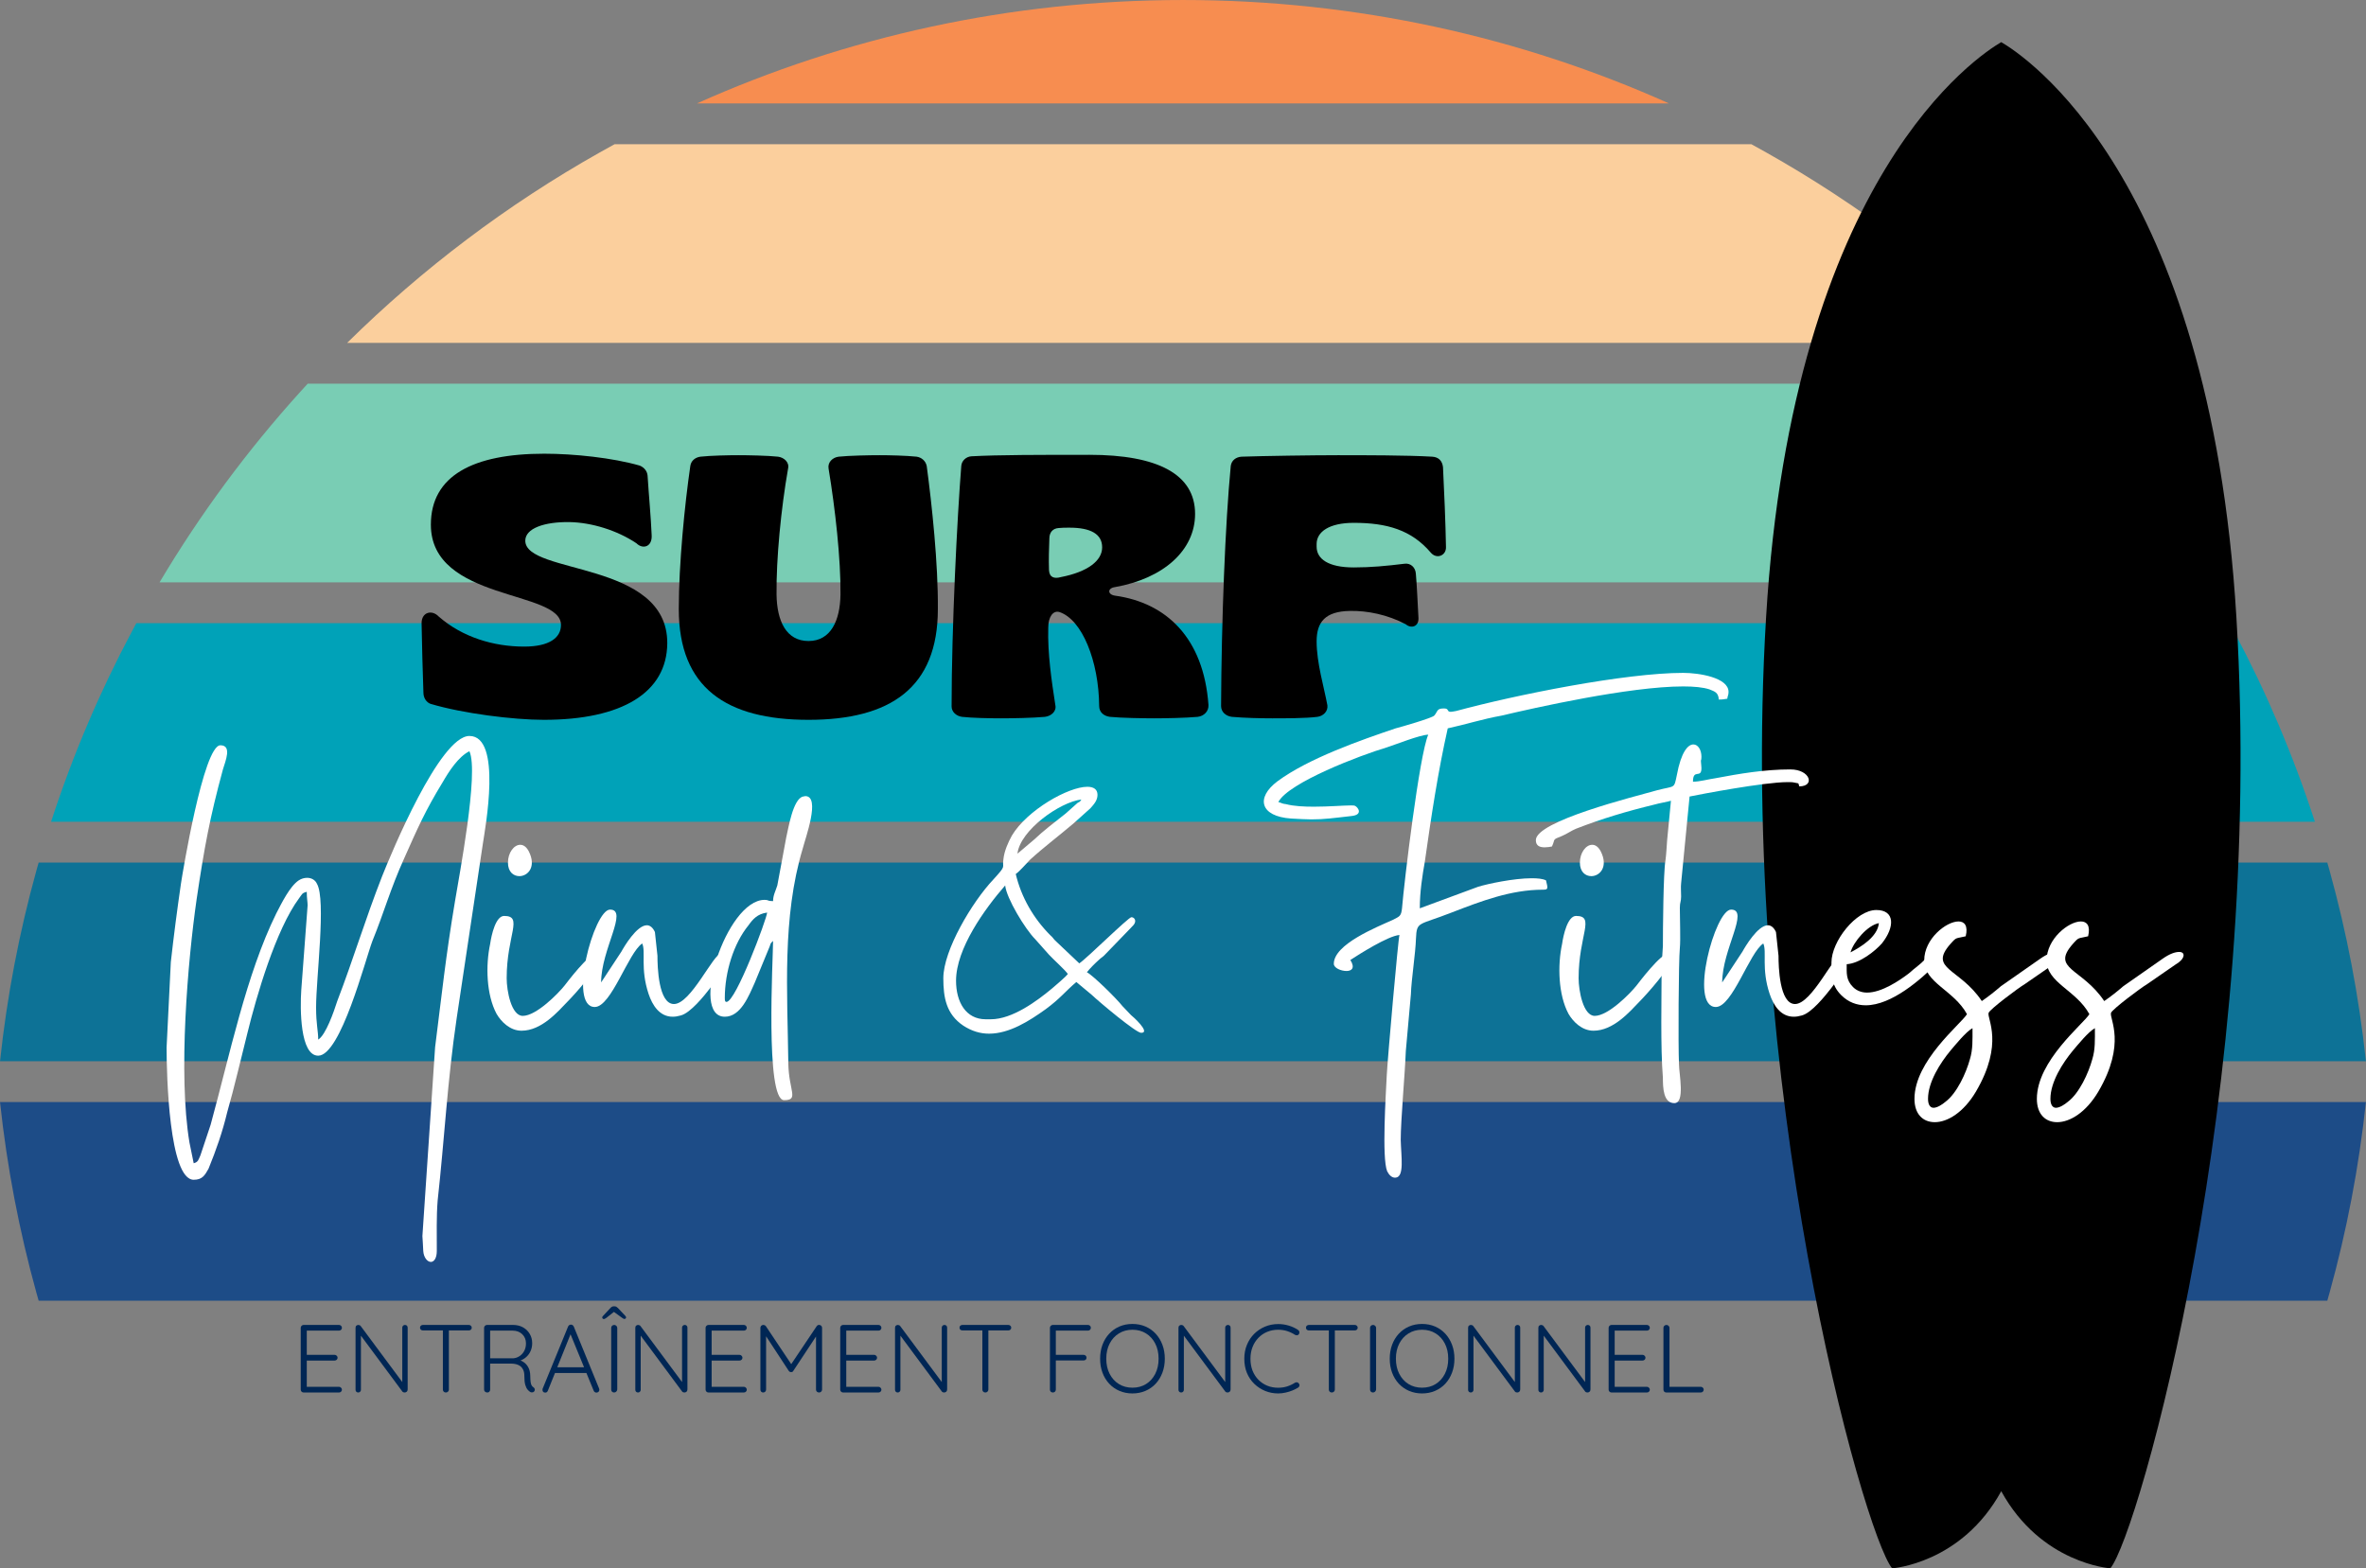 <svg xmlns="http://www.w3.org/2000/svg" xmlns:xlink="http://www.w3.org/1999/xlink" zoomAndPan="magnify" preserveAspectRatio="xMidYMid meet" version="1.0" viewBox="50.97 163.86 708 469.36"><rect x="50.97" y="163.86" width="708" height="469.36" fill="#808080" stroke="none"/><defs><g/><clipPath id="619020a5f9"><path d="M 259 163.859 L 551 163.859 L 551 195 L 259 195 Z M 259 163.859 " clip-rule="nonzero"/></clipPath><clipPath id="1b644c45d4"><path d="M 50.973 422 L 758.973 422 L 758.973 482 L 50.973 482 Z M 50.973 422 " clip-rule="nonzero"/></clipPath><clipPath id="4fc8f41195"><path d="M 50.973 493 L 758.973 493 L 758.973 553.109 L 50.973 553.109 Z M 50.973 493 " clip-rule="nonzero"/></clipPath><clipPath id="1be34e8934"><path d="M 578 176.469 L 722 176.469 L 722 633.219 L 578 633.219 Z M 578 176.469 " clip-rule="nonzero"/></clipPath></defs><g clip-path="url(#619020a5f9)"><path fill="#f78d50" d="M 550.395 194.809 L 259.531 194.809 C 303.934 174.922 353.156 163.863 404.961 163.863 C 456.77 163.863 505.988 174.922 550.395 194.809 Z M 550.395 194.809 " fill-opacity="1" fill-rule="nonzero"/></g><path fill="#fbcf9d" d="M 655.066 266.469 L 154.855 266.469 C 177.332 244.289 202.746 225.078 230.465 209.469 C 231.926 208.645 233.398 207.824 234.875 207.023 L 575.051 207.023 C 576.527 207.824 578 208.645 579.461 209.469 C 607.18 225.078 632.59 244.289 655.066 266.469 Z M 655.066 266.469 " fill-opacity="1" fill-rule="nonzero"/><path fill="#79cdb4" d="M 711.207 338.133 L 98.719 338.133 C 110.859 317.727 124.98 298.637 140.82 281.129 C 141.559 280.309 142.301 279.496 143.051 278.684 L 666.875 278.684 C 667.625 279.496 668.367 280.312 669.109 281.129 C 684.945 298.637 699.07 317.723 711.207 338.133 Z M 711.207 338.133 " fill-opacity="1" fill-rule="nonzero"/><path fill="#00a2b8" d="M 743.672 409.793 L 66.254 409.793 C 72.688 389.969 80.816 370.91 90.465 352.789 C 90.898 351.969 91.336 351.16 91.777 350.348 L 718.148 350.348 C 718.59 351.16 719.023 351.969 719.461 352.789 C 729.109 370.91 737.238 389.969 743.672 409.793 Z M 743.672 409.793 " fill-opacity="1" fill-rule="nonzero"/><g clip-path="url(#1b644c45d4)"><path fill="#0d7296" d="M 758.945 481.457 L 50.98 481.457 C 53.066 461.941 56.73 442.895 61.844 424.449 C 62.07 423.637 62.301 422.82 62.535 422.008 L 747.391 422.008 C 747.629 422.82 747.855 423.637 748.082 424.449 C 753.195 442.895 756.859 461.941 758.945 481.457 Z M 758.945 481.457 " fill-opacity="1" fill-rule="nonzero"/></g><g clip-path="url(#4fc8f41195)"><path fill="#1d4c87" d="M 50.977 493.672 L 758.945 493.672 C 756.859 513.188 753.195 532.234 748.082 550.676 C 747.855 551.488 747.629 552.309 747.391 553.121 L 62.535 553.121 C 62.301 552.309 62.07 551.488 61.844 550.676 C 56.73 532.23 53.066 513.188 50.977 493.672 Z M 50.977 493.672 " fill-opacity="1" fill-rule="nonzero"/></g><g clip-path="url(#1be34e8934)"><path fill="#000000" d="M 720.184 348.512 C 712.172 216.016 656.277 180.254 649.82 176.469 C 643.363 180.254 587.465 216.016 579.457 348.512 C 570.941 489.449 608.648 622.816 617.164 633.219 C 617.164 633.219 637.906 631.852 649.82 610.137 C 661.734 631.852 682.473 633.219 682.473 633.219 C 690.992 622.816 728.699 489.449 720.184 348.512 " fill-opacity="1" fill-rule="nonzero"/></g><g fill="#000000" fill-opacity="1"><g transform="translate(175.231, 378.393)"><g><path d="M 38.484 0.891 C 61.844 0.891 75.301 -7.23 75.414 -22.023 C 75.523 -46.828 32.926 -42.488 32.926 -52.723 C 32.926 -56.395 38.598 -58.395 46.16 -58.285 C 52.723 -58.172 60.398 -55.836 66.184 -51.945 C 68.074 -50.055 70.965 -50.832 70.742 -54.391 C 70.52 -59.73 69.852 -66.848 69.52 -72.188 C 69.406 -73.523 68.52 -74.637 67.184 -75.191 C 59.062 -77.527 47.496 -78.75 38.598 -78.75 C 17.352 -78.75 4.672 -72.188 4.672 -57.508 C 4.672 -34.48 43.715 -38.039 43.602 -27.473 C 43.602 -23.691 40.152 -21.023 32.59 -21.023 C 23.469 -21.023 14.125 -23.805 7.008 -30.031 C 5.004 -32.145 1.891 -31.367 1.891 -28.031 C 2.004 -21.246 2.223 -13.793 2.445 -7.23 C 2.445 -5.672 3.336 -4.34 4.559 -3.895 C 14.238 -1 29.363 0.891 38.484 0.891 Z M 38.484 0.891 "/></g></g></g><g fill="#000000" fill-opacity="1"><g transform="translate(252.198, 378.393)"><g><path d="M 40.711 0.891 C 65.18 0.891 79.418 -8.676 79.418 -32.258 C 79.531 -45.715 77.637 -63.512 76.082 -75.082 C 75.746 -76.637 74.523 -77.637 73.078 -77.859 C 69.965 -78.195 64.734 -78.305 61.953 -78.305 C 59.176 -78.305 52.836 -78.195 49.719 -77.859 C 47.941 -77.637 46.383 -76.191 46.715 -74.301 C 48.719 -62.176 50.387 -47.16 50.277 -36.594 C 50.164 -28.809 47.383 -22.691 40.711 -22.691 C 34.035 -22.691 31.254 -28.699 31.145 -36.594 C 31.031 -47.273 32.48 -62.289 34.594 -74.301 C 35.039 -76.191 33.367 -77.637 31.59 -77.859 C 28.586 -78.195 22.469 -78.305 19.688 -78.305 C 16.797 -78.305 11.344 -78.195 8.344 -77.859 C 6.785 -77.637 5.562 -76.637 5.34 -75.082 C 3.672 -63.625 1.891 -45.715 1.891 -32.258 C 1.891 -8.676 16.129 0.891 40.711 0.891 Z M 40.711 0.891 "/></g></g></g><g fill="#000000" fill-opacity="1"><g transform="translate(333.504, 378.393)"><g><path d="M 16.906 0.445 C 20.578 0.445 26.473 0.332 30.145 0 C 32.035 -0.223 33.703 -1.668 33.258 -3.559 C 32.145 -10.789 30.922 -18.91 31.145 -26.695 C 31.145 -29.922 32.59 -31.922 34.48 -31.367 C 41.266 -29.141 46.273 -16.684 46.383 -3.227 C 46.383 -1.336 47.828 -0.223 49.609 0 C 52.836 0.332 59.73 0.445 62.844 0.445 C 65.961 0.445 72.301 0.332 75.859 0 C 77.75 -0.223 79.195 -1.668 79.086 -3.559 C 77.637 -23.691 66.402 -34.148 51.164 -36.262 C 48.828 -36.594 48.828 -38.484 51.055 -38.82 C 65.625 -41.379 75.082 -49.832 75.082 -60.73 C 75.082 -72.633 63.848 -78.418 43.492 -78.418 C 28.699 -78.418 16.238 -78.418 8.121 -77.973 C 6.562 -77.859 5.227 -76.637 5.117 -75.082 C 3.895 -59.621 2.223 -26.805 2.223 -3.113 C 2.223 -1.445 3.672 -0.223 5.34 0 C 8.23 0.332 13.57 0.445 16.906 0.445 Z M 34.926 -41.824 C 32.926 -41.266 31.477 -41.711 31.367 -43.938 C 31.254 -47.16 31.367 -50.387 31.477 -53.391 C 31.477 -55.172 32.48 -56.395 34.258 -56.504 C 35.262 -56.617 36.262 -56.617 37.484 -56.617 C 43.824 -56.617 47.273 -54.727 47.273 -50.723 C 47.273 -46.715 42.934 -43.379 34.926 -41.824 Z M 34.926 -41.824 "/></g></g></g><g fill="#000000" fill-opacity="1"><g transform="translate(414.142, 378.393)"><g><path d="M 17.574 0.445 C 21.246 0.445 27.586 0.445 31.031 0 C 32.812 -0.223 34.258 -1.668 34.035 -3.449 C 33.035 -8.898 30.812 -16.129 30.812 -22.578 C 30.812 -28.363 33.367 -31.59 40.82 -31.699 C 45.938 -31.812 52.055 -30.59 57.508 -27.695 C 59.062 -26.363 61.398 -26.918 61.289 -29.586 C 61.066 -33.367 60.844 -39.152 60.508 -42.824 C 60.398 -44.715 58.953 -46.051 57.172 -45.828 C 51.723 -45.16 47.051 -44.715 41.934 -44.715 C 34.258 -44.715 30.812 -47.273 30.812 -50.941 L 30.812 -51.723 C 30.812 -55.391 34.594 -58.062 41.934 -58.062 C 51.832 -58.062 59.176 -55.949 64.957 -49.164 C 66.738 -47.051 69.629 -48.273 69.52 -50.832 C 69.406 -57.727 68.961 -68.297 68.629 -74.746 C 68.406 -76.637 67.293 -77.75 65.402 -77.859 C 57.949 -78.305 44.824 -78.305 37.152 -78.305 C 29.809 -78.305 14.684 -78.082 8.344 -77.859 C 6.672 -77.75 5.34 -76.75 5.117 -75.082 C 3.449 -57.727 2.336 -28.699 2.223 -3.227 C 2.223 -1.445 3.672 -0.223 5.449 0 C 9.23 0.332 14.016 0.445 17.574 0.445 Z M 17.574 0.445 "/></g></g></g><g fill="#ffffff" fill-opacity="1"><g transform="translate(99.553, 471.816)"><g><path d="M 46.637 3.168 C 46.637 0.508 46.004 -1.395 46.004 -6.465 C 46.004 -15.336 49.047 -38.652 46.258 -43.469 C 45.75 -44.609 44.609 -45.246 43.344 -45.246 C 42.457 -45.246 41.57 -44.992 40.809 -44.484 C 38.148 -42.711 35.738 -37.766 34.09 -34.598 C 25.094 -16.348 20.152 7.859 14.449 28.641 L 11.406 37.766 C 10.773 39.16 10.773 39.793 9.379 40.176 L 8.109 33.965 C 4.688 13.434 7.605 -20.402 10.266 -38.906 C 12.547 -54.242 14.195 -63.242 18.125 -77.688 C 18.883 -80.223 20.91 -84.914 17.363 -84.914 C 12.293 -84.914 5.957 -46.133 5.578 -43.598 C 4.438 -35.738 3.422 -28.008 2.535 -20.023 L 1.266 5.578 C 1.266 13.812 2.027 45.117 9.379 45.117 C 11.914 45.117 12.672 43.852 13.812 41.824 C 16.094 36.246 17.996 30.797 19.391 24.965 C 21.543 17.488 23.445 9.125 25.473 1.141 C 28.137 -9.758 33.965 -29.781 40.934 -39.16 C 41.824 -40.301 41.695 -40.684 43.215 -41.062 C 43.215 -39.16 43.469 -38.02 43.469 -37.008 L 41.57 -11.66 C 41.188 -6.082 41.188 7.984 46.637 7.984 C 53.355 7.984 60.707 -20.656 62.859 -26.359 C 66.281 -34.727 68.184 -41.824 72.367 -51.074 C 76.422 -60.199 78.703 -65.395 83.898 -73.887 C 85.801 -77.18 88.586 -81.492 91.883 -83.137 C 94.797 -76.801 88.715 -45.371 87.574 -38.273 C 84.785 -21.672 83.645 -10.52 81.617 5.449 L 77.816 61.973 C 77.941 63.492 77.941 64.254 78.07 66.41 C 78.195 68.438 79.336 69.703 80.352 69.703 C 81.238 69.703 82.125 68.691 82.125 66.41 C 82.125 61.719 81.996 55.891 82.379 51.328 C 84.406 33.078 85.293 15.461 88.082 -3.297 L 95.938 -55.637 C 96.57 -59.945 101.77 -87.699 91.883 -87.699 C 83.012 -87.699 68.438 -52.469 65.773 -45.75 C 60.707 -32.824 57.156 -20.91 52.34 -8.363 C 51.328 -5.195 48.918 1.773 46.637 3.168 Z M 46.637 3.168 "/></g></g></g><g fill="#ffffff" fill-opacity="1"><g transform="translate(196.505, 471.816)"><g><path d="M 10.52 0.508 C 16.477 0.508 21.293 -5.07 24.332 -8.238 C 26.359 -10.266 33.965 -18.758 33.965 -21.164 C 33.965 -22.305 33.586 -22.684 33.078 -22.684 C 30.668 -22.684 23.953 -13.688 23.445 -13.055 C 21.543 -10.645 14.953 -3.93 10.898 -3.93 C 7.477 -3.93 6.082 -11.406 6.082 -15.207 C 6.082 -28.137 11.152 -33.84 5.324 -33.84 C 2.789 -33.84 1.52 -28.137 1.141 -25.473 C -0.254 -19.012 0 -10.266 3.043 -4.562 C 4.438 -2.156 7.098 0.508 10.52 0.508 Z M 6.465 -49.809 C 6.465 -47.02 8.109 -45.75 9.887 -45.75 C 12.422 -45.75 15.082 -48.539 12.672 -53.23 C 11.914 -54.621 11.027 -55.129 10.141 -55.129 C 8.238 -55.129 6.465 -52.723 6.465 -49.809 Z M 6.465 -49.809 "/></g></g></g><g fill="#ffffff" fill-opacity="1"><g transform="translate(225.401, 471.816)"><g><path d="M 3.547 -6.59 C 8.492 -6.59 13.562 -22.812 17.742 -25.602 C 18.883 -23.191 17.109 -18.125 19.645 -10.52 C 20.785 -7.098 22.938 -3.676 26.867 -3.676 C 27.629 -3.676 28.387 -3.801 29.277 -4.055 C 32.191 -4.816 36.246 -9.887 38.02 -12.168 C 38.781 -13.18 46.258 -22.559 41.316 -22.559 C 39.035 -22.559 32.316 -7.477 27.246 -7.477 C 22.559 -7.477 22.305 -18.758 22.305 -21.926 L 21.543 -29.023 C 20.91 -30.418 20.023 -31.051 19.137 -31.051 C 16.094 -31.051 12.293 -24.586 11.531 -23.191 L 5.449 -13.941 C 5.449 -23.824 13.688 -35.738 8.109 -35.738 C 3.297 -35.738 -4.562 -6.59 3.547 -6.59 Z M 3.547 -6.59 "/></g></g></g><g fill="#ffffff" fill-opacity="1"><g transform="translate(263.421, 471.816)"><g><path d="M 4.438 -9.25 C 4.438 -17.109 7.098 -25.602 11.531 -31.051 C 12.801 -32.824 14.195 -34.473 17.109 -34.852 C 16.984 -32.949 7.73 -8.109 4.941 -8.109 C 4.562 -8.109 4.438 -8.363 4.438 -9.25 Z M 18.883 -38.273 C 16.984 -38.273 17.742 -38.652 16.348 -38.652 C 4.816 -38.652 -6.211 -3.676 4.438 -3.676 C 9.25 -3.676 11.66 -10.012 13.434 -13.941 L 17.871 -24.715 C 18.25 -25.855 18.125 -25.602 18.883 -26.359 C 18.883 -21.293 16.477 21.293 22.18 21.293 C 26.742 21.293 23.574 18.504 23.445 10.266 C 23.191 -11.027 21.543 -33.332 27.754 -53.988 C 28.516 -57.031 33.203 -69.703 28.516 -69.703 C 28.387 -69.703 28.137 -69.578 27.883 -69.578 C 24.84 -68.945 23.445 -59.945 22.812 -57.285 L 20.152 -42.965 C 19.645 -41.316 18.883 -40.047 18.883 -38.273 Z M 18.883 -38.273 "/></g></g></g><g fill="#ffffff" fill-opacity="1"><g transform="translate(291.81, 471.816)"><g/></g></g><g fill="#ffffff" fill-opacity="1"><g transform="translate(324.634, 471.816)"><g><path d="M 8.617 -15.207 C 8.617 -9.379 9.504 -4.438 14.574 -1.016 C 17.109 0.633 19.645 1.395 22.305 1.395 C 28.387 1.395 34.344 -2.406 39.289 -5.957 C 43.723 -9.25 44.863 -11.027 48.414 -14.066 L 52.977 -10.266 C 55.383 -7.984 66.281 1.141 67.805 1.141 C 70.844 1.141 65.141 -3.93 64.762 -4.184 L 62.227 -6.844 C 60.453 -9.125 53.355 -16.094 51.582 -16.984 C 52.34 -17.996 54.117 -19.77 55.129 -20.656 C 55.891 -21.418 56.398 -21.543 57.156 -22.434 L 64.508 -30.035 C 65.016 -30.668 66.027 -31.305 66.027 -32.316 C 66.027 -32.949 65.523 -33.457 64.887 -33.457 C 64 -33.457 51.453 -21.039 49.301 -19.645 L 42.074 -26.488 C 41.441 -27.121 41.441 -27.375 40.684 -28.008 C 35.613 -33.078 31.938 -39.414 30.289 -46.387 C 31.559 -47.273 33.332 -49.426 34.598 -50.695 C 38.781 -54.496 43.344 -57.918 47.652 -61.594 L 52.594 -66.027 C 53.734 -67.297 54.75 -68.438 54.75 -70.086 C 54.75 -71.73 53.609 -72.492 51.707 -72.492 C 46.004 -72.492 33.711 -65.523 29.148 -57.918 C 28.008 -55.891 26.867 -53.23 26.613 -50.949 C 26.105 -47.906 27.754 -49.301 23.574 -44.738 C 17.234 -38.02 8.617 -23.574 8.617 -15.207 Z M 22.812 -2.914 L 21.293 -2.914 C 15.336 -2.914 12.422 -8.109 12.422 -14.449 C 12.422 -24.078 21.039 -35.992 27.121 -42.965 C 27.5 -39.16 33.078 -29.91 36.121 -26.867 L 40.176 -22.305 C 41.57 -20.785 44.863 -17.871 45.879 -16.477 C 45.246 -15.59 42.203 -13.055 41.188 -12.168 C 36.625 -8.363 29.277 -2.914 22.812 -2.914 Z M 30.797 -52.469 C 31.559 -59.438 43.469 -67.93 49.934 -68.691 C 49.301 -67.805 49.68 -68.184 48.793 -67.676 L 45.246 -64.508 C 42.203 -62.102 38.527 -59.312 35.738 -56.652 Z M 30.797 -52.469 "/></g></g></g><g fill="#ffffff" fill-opacity="1"><g transform="translate(397.507, 471.816)"><g/></g></g><g fill="#ffffff" fill-opacity="1"><g transform="translate(430.331, 471.816)"><g><path d="M 52.723 -95.938 C 50.441 -95.938 50.949 -95.051 49.809 -93.785 C 49.047 -93.023 39.793 -90.363 38.273 -89.98 C 27.754 -86.434 12.168 -80.984 2.914 -74.141 C -3.676 -69.195 -2.281 -63.621 6.969 -62.988 C 9.504 -62.859 11.406 -62.734 13.055 -62.734 C 16.984 -62.734 19.516 -63.113 25.094 -63.746 C 28.641 -64.129 26.996 -66.41 26.105 -66.789 C 25.855 -66.914 25.473 -66.914 24.84 -66.914 C 22.684 -66.914 18.25 -66.535 13.812 -66.535 C 10.898 -66.535 7.859 -66.664 5.449 -67.297 C 4.184 -67.422 4.184 -67.676 3.168 -67.93 C 6.211 -73.758 27.883 -81.996 35.613 -84.277 C 38.02 -85.039 45.625 -88.082 48.031 -88.082 C 45.371 -82.125 40.809 -43.852 40.176 -36.121 C 39.922 -33.711 39.414 -33.711 37.512 -32.699 C 32.445 -30.418 19.77 -25.348 19.77 -19.516 C 19.77 -18.25 21.926 -17.363 23.574 -17.363 C 25.094 -17.363 26.234 -18.25 24.715 -20.656 C 27.246 -22.305 35.992 -27.883 39.414 -28.137 C 39.035 -27.121 35.867 8.871 35.613 13.812 C 35.359 19.262 34.09 38.652 35.738 42.582 C 36.246 43.598 37.133 44.609 38.273 44.484 C 40.934 44.23 39.922 38.273 39.793 33.203 C 39.793 27.246 41.062 13.434 41.316 6.59 L 42.836 -10.391 C 42.965 -14.828 44.23 -22.684 44.355 -27.121 C 44.609 -32.316 44.992 -30.922 55.004 -34.852 C 63.875 -38.273 72.746 -41.695 82.379 -41.695 C 83.898 -41.695 83.898 -41.949 83.266 -44.484 C 82.25 -44.992 80.73 -45.117 78.957 -45.117 C 73.633 -45.117 65.902 -43.469 62.988 -42.582 L 45.496 -36.121 C 45.496 -41.062 46.258 -45.879 47.02 -50.188 C 48.918 -63.621 50.949 -77.055 53.863 -89.98 C 59.184 -91.121 64.254 -92.77 69.957 -93.785 C 79.59 -96.066 108.23 -102.527 124.328 -102.527 C 127.496 -102.527 130.285 -102.273 132.184 -101.641 C 133.703 -101.008 134.844 -100.754 134.973 -98.598 C 136.367 -98.598 136.492 -98.727 137.508 -98.852 C 137.633 -99.867 137.887 -99.867 137.887 -100.879 C 137.887 -105.191 129.016 -106.582 124.328 -106.582 C 106.965 -106.582 74.141 -99.992 56.398 -95.18 C 55.637 -95.051 55.129 -94.926 54.75 -94.926 C 53.48 -94.926 54.371 -95.938 52.723 -95.938 Z M 52.723 -95.938 "/></g></g></g><g fill="#ffffff" fill-opacity="1"><g transform="translate(517.271, 471.816)"><g><path d="M 10.52 0.508 C 16.477 0.508 21.293 -5.07 24.332 -8.238 C 26.359 -10.266 33.965 -18.758 33.965 -21.164 C 33.965 -22.305 33.586 -22.684 33.078 -22.684 C 30.668 -22.684 23.953 -13.688 23.445 -13.055 C 21.543 -10.645 14.953 -3.93 10.898 -3.93 C 7.477 -3.93 6.082 -11.406 6.082 -15.207 C 6.082 -28.137 11.152 -33.84 5.324 -33.84 C 2.789 -33.84 1.52 -28.137 1.141 -25.473 C -0.254 -19.012 0 -10.266 3.043 -4.562 C 4.438 -2.156 7.098 0.508 10.52 0.508 Z M 6.465 -49.809 C 6.465 -47.02 8.109 -45.75 9.887 -45.75 C 12.422 -45.75 15.082 -48.539 12.672 -53.23 C 11.914 -54.621 11.027 -55.129 10.141 -55.129 C 8.238 -55.129 6.465 -52.723 6.465 -49.809 Z M 6.465 -49.809 "/></g></g></g><g fill="#ffffff" fill-opacity="1"><g transform="translate(546.167, 471.816)"><g><path d="M -35.613 -56.523 C -35.613 -54.75 -34.344 -54.371 -32.949 -54.371 C -32.191 -54.371 -31.43 -54.496 -30.797 -54.621 C -29.656 -57.031 -30.922 -56.523 -27.754 -57.789 C -26.234 -58.426 -25.094 -59.312 -23.574 -59.945 C -15.715 -62.988 -8.492 -65.141 -0.125 -67.168 C 1.141 -67.551 4.055 -68.055 4.816 -68.309 L 3.676 -56.523 C 3.547 -54.875 3.422 -52.09 3.168 -50.441 C 2.535 -46.766 2.406 -29.656 2.406 -24.84 L 2.027 -18.883 C 2.027 -9.633 1.648 5.449 2.406 14.574 C 2.406 17.617 2.535 22.18 5.828 22.18 C 9.125 22.18 7.223 13.434 7.223 10.52 C 6.969 4.941 7.098 -20.402 7.477 -24.207 C 7.73 -26.867 7.477 -32.57 7.477 -36.246 C 7.477 -38.02 7.859 -38.02 7.859 -39.668 C 7.859 -40.934 7.73 -42.457 7.859 -43.598 L 10.391 -69.578 C 13.434 -70.211 32.699 -73.887 39.668 -73.887 C 40.555 -73.887 41.188 -73.887 41.695 -73.758 C 43.215 -73.379 42.836 -73.887 43.215 -72.617 C 48.031 -72.617 46.512 -77.688 40.555 -77.688 C 32.824 -77.688 25.348 -76.422 17.996 -75.027 C 16.094 -74.773 13.434 -74.012 11.406 -74.012 C 11.406 -78.07 13.941 -74.773 13.941 -78.07 C 13.941 -78.828 13.812 -79.336 13.812 -79.715 C 13.688 -80.984 13.941 -79.969 13.941 -81.492 C 13.941 -83.52 12.926 -85.164 11.531 -85.164 C 9.887 -85.164 7.859 -82.883 6.59 -76.039 C 5.703 -71.73 6.082 -72.871 0.762 -71.477 C -6.465 -69.449 -35.613 -62.227 -35.613 -56.523 Z M -35.613 -56.523 "/></g></g></g><g fill="#ffffff" fill-opacity="1"><g transform="translate(560.868, 471.816)"><g><path d="M 3.547 -6.59 C 8.492 -6.59 13.562 -22.812 17.742 -25.602 C 18.883 -23.191 17.109 -18.125 19.645 -10.52 C 20.785 -7.098 22.938 -3.676 26.867 -3.676 C 27.629 -3.676 28.387 -3.801 29.277 -4.055 C 32.191 -4.816 36.246 -9.887 38.02 -12.168 C 38.781 -13.18 46.258 -22.559 41.316 -22.559 C 39.035 -22.559 32.316 -7.477 27.246 -7.477 C 22.559 -7.477 22.305 -18.758 22.305 -21.926 L 21.543 -29.023 C 20.91 -30.418 20.023 -31.051 19.137 -31.051 C 16.094 -31.051 12.293 -24.586 11.531 -23.191 L 5.449 -13.941 C 5.449 -23.824 13.688 -35.738 8.109 -35.738 C 3.297 -35.738 -4.562 -6.59 3.547 -6.59 Z M 3.547 -6.59 "/></g></g></g><g fill="#ffffff" fill-opacity="1"><g transform="translate(598.888, 471.816)"><g><path d="M 5.828 -22.938 C 6.719 -26.105 10.898 -31.051 14.32 -31.684 C 13.941 -27.629 9 -24.586 5.828 -22.938 Z M 0.125 -19.898 C 0.125 -16.348 0 -13.18 3.043 -10.141 C 5.195 -7.984 7.73 -7.098 10.391 -7.098 C 18.125 -7.098 26.867 -14.828 31.559 -19.516 C 32.699 -20.91 32.699 -21.039 32.316 -22.938 C 28.516 -22.938 30.543 -22.434 25.348 -18.375 C 24.461 -17.742 24.078 -17.234 23.066 -16.477 C 20.531 -14.574 15.207 -10.898 10.773 -10.898 C 9.25 -10.898 7.73 -11.406 6.59 -12.547 C 4.438 -14.703 4.688 -16.73 4.688 -19.391 C 8.617 -19.645 13.18 -23.32 15.207 -25.602 C 19.137 -30.543 19.137 -35.613 13.562 -35.613 C 7.477 -35.613 0.125 -26.234 0.125 -19.898 Z M 0.125 -19.898 "/></g></g></g><g fill="#ffffff" fill-opacity="1"><g transform="translate(626.39, 471.816)"><g><path d="M 1.52 20.91 C 1.52 15.844 5.195 10.141 8.238 6.465 C 9.758 4.688 12.801 0.887 14.828 -0.254 C 14.828 3.297 14.953 6.082 14.066 9 C 12.926 13.18 10.141 19.262 6.719 21.797 C 5.828 22.559 4.309 23.574 3.168 23.574 C 2.281 23.574 1.52 22.812 1.52 20.91 Z M 0.379 -20.531 C 0.379 -13.812 9.25 -11.66 13.18 -4.438 C 11.281 -1.395 -2.535 9.504 -2.535 20.91 C -2.535 25.473 0 27.883 3.547 27.883 C 7.352 27.883 12.168 24.965 15.844 18.758 C 24.332 4.309 19.137 -3.043 19.645 -4.816 C 19.898 -5.828 28.895 -12.547 30.289 -13.309 L 38.906 -19.262 C 41.824 -20.91 42.074 -23.066 40.047 -23.066 C 38.906 -23.066 37.262 -22.559 35.105 -21.039 L 23.32 -12.801 C 21.418 -11.152 19.645 -9.758 17.617 -8.363 C 11.027 -18.25 1.52 -17.871 8.238 -25.473 C 10.141 -27.629 9.758 -26.996 12.801 -27.754 C 13.562 -30.922 12.422 -32.191 10.645 -32.191 C 6.969 -32.191 0.379 -26.996 0.379 -20.531 Z M 0.379 -20.531 "/></g></g></g><g fill="#ffffff" fill-opacity="1"><g transform="translate(663.016, 471.816)"><g><path d="M 1.52 20.91 C 1.52 15.844 5.195 10.141 8.238 6.465 C 9.758 4.688 12.801 0.887 14.828 -0.254 C 14.828 3.297 14.953 6.082 14.066 9 C 12.926 13.18 10.141 19.262 6.719 21.797 C 5.828 22.559 4.309 23.574 3.168 23.574 C 2.281 23.574 1.52 22.812 1.52 20.91 Z M 0.379 -20.531 C 0.379 -13.812 9.25 -11.66 13.18 -4.438 C 11.281 -1.395 -2.535 9.504 -2.535 20.91 C -2.535 25.473 0 27.883 3.547 27.883 C 7.352 27.883 12.168 24.965 15.844 18.758 C 24.332 4.309 19.137 -3.043 19.645 -4.816 C 19.898 -5.828 28.895 -12.547 30.289 -13.309 L 38.906 -19.262 C 41.824 -20.91 42.074 -23.066 40.047 -23.066 C 38.906 -23.066 37.262 -22.559 35.105 -21.039 L 23.32 -12.801 C 21.418 -11.152 19.645 -9.758 17.617 -8.363 C 11.027 -18.25 1.52 -17.871 8.238 -25.473 C 10.141 -27.629 9.758 -26.996 12.801 -27.754 C 13.562 -30.922 12.422 -32.191 10.645 -32.191 C 6.969 -32.191 0.379 -26.996 0.379 -20.531 Z M 0.379 -20.531 "/></g></g></g><g fill="#002654" fill-opacity="1"><g transform="translate(138.24, 580.598)"><g><path d="M 3.578 -20.219 L 14.188 -20.219 C 14.414 -20.219 14.613 -20.133 14.781 -19.969 C 14.957 -19.812 15.047 -19.609 15.047 -19.359 C 15.047 -19.109 14.957 -18.906 14.781 -18.75 C 14.613 -18.594 14.414 -18.516 14.188 -18.516 L 4.25 -18.516 L 4.531 -19.016 L 4.531 -10.891 L 4.219 -11.266 L 12.891 -11.266 C 13.117 -11.266 13.316 -11.176 13.484 -11 C 13.66 -10.832 13.75 -10.633 13.75 -10.406 C 13.75 -10.156 13.66 -9.953 13.484 -9.797 C 13.316 -9.641 13.117 -9.562 12.891 -9.562 L 4.281 -9.562 L 4.531 -9.859 L 4.531 -1.531 L 4.391 -1.703 L 14.188 -1.703 C 14.414 -1.703 14.613 -1.613 14.781 -1.438 C 14.957 -1.27 15.047 -1.07 15.047 -0.844 C 15.047 -0.594 14.957 -0.391 14.781 -0.234 C 14.613 -0.078 14.414 0 14.188 0 L 3.578 0 C 3.348 0 3.145 -0.082 2.969 -0.25 C 2.801 -0.426 2.719 -0.629 2.719 -0.859 L 2.719 -19.359 C 2.719 -19.586 2.801 -19.785 2.969 -19.953 C 3.145 -20.129 3.348 -20.219 3.578 -20.219 Z M 3.578 -20.219 "/></g></g></g><g fill="#002654" fill-opacity="1"><g transform="translate(154.644, 580.598)"><g><path d="M 17.5 -20.219 C 17.758 -20.219 17.957 -20.141 18.094 -19.984 C 18.238 -19.836 18.312 -19.648 18.312 -19.422 L 18.312 -0.922 C 18.312 -0.629 18.219 -0.398 18.031 -0.234 C 17.852 -0.078 17.648 0 17.422 0 C 17.305 0 17.18 -0.02 17.047 -0.062 C 16.91 -0.113 16.805 -0.188 16.734 -0.281 L 3.844 -17.656 L 4.328 -17.906 L 4.328 -0.781 C 4.328 -0.57 4.25 -0.391 4.094 -0.234 C 3.945 -0.078 3.758 0 3.531 0 C 3.281 0 3.082 -0.078 2.938 -0.234 C 2.789 -0.391 2.719 -0.57 2.719 -0.781 L 2.719 -19.359 C 2.719 -19.648 2.801 -19.863 2.969 -20 C 3.145 -20.145 3.336 -20.219 3.547 -20.219 C 3.672 -20.219 3.797 -20.191 3.922 -20.141 C 4.055 -20.098 4.164 -20.02 4.25 -19.906 L 16.984 -2.75 L 16.703 -2.219 L 16.703 -19.422 C 16.703 -19.648 16.781 -19.836 16.938 -19.984 C 17.102 -20.141 17.289 -20.219 17.5 -20.219 Z M 17.5 -20.219 "/></g></g></g><g fill="#002654" fill-opacity="1"><g transform="translate(175.668, 580.598)"><g><path d="M 8.719 0 C 8.457 0 8.242 -0.082 8.078 -0.25 C 7.91 -0.426 7.828 -0.629 7.828 -0.859 L 7.828 -19.266 L 9.625 -19.266 L 9.625 -0.859 C 9.625 -0.629 9.535 -0.426 9.359 -0.25 C 9.18 -0.082 8.969 0 8.719 0 Z M 1.844 -18.578 C 1.613 -18.578 1.41 -18.648 1.234 -18.797 C 1.066 -18.953 0.984 -19.16 0.984 -19.422 C 0.984 -19.648 1.066 -19.836 1.234 -19.984 C 1.41 -20.141 1.613 -20.219 1.844 -20.219 L 15.594 -20.219 C 15.832 -20.219 16.035 -20.141 16.203 -19.984 C 16.379 -19.836 16.469 -19.641 16.469 -19.391 C 16.469 -19.141 16.379 -18.941 16.203 -18.797 C 16.035 -18.648 15.832 -18.578 15.594 -18.578 Z M 1.844 -18.578 "/></g></g></g><g fill="#002654" fill-opacity="1"><g transform="translate(193.111, 580.598)"><g><path d="M 3.703 0 C 3.41 0 3.172 -0.082 2.984 -0.25 C 2.805 -0.426 2.719 -0.629 2.719 -0.859 L 2.719 -19.359 C 2.719 -19.586 2.801 -19.785 2.969 -19.953 C 3.145 -20.129 3.348 -20.219 3.578 -20.219 L 11.391 -20.219 C 12.484 -20.219 13.461 -19.984 14.328 -19.516 C 15.191 -19.047 15.867 -18.395 16.359 -17.562 C 16.859 -16.738 17.109 -15.805 17.109 -14.766 C 17.109 -13.91 16.953 -13.129 16.641 -12.422 C 16.328 -11.711 15.891 -11.109 15.328 -10.609 C 14.773 -10.117 14.156 -9.758 13.469 -9.531 L 12.453 -9.859 C 13.16 -9.797 13.82 -9.566 14.438 -9.172 C 15.062 -8.773 15.562 -8.234 15.938 -7.547 C 16.312 -6.867 16.508 -6.047 16.531 -5.078 C 16.539 -4.254 16.578 -3.609 16.641 -3.141 C 16.711 -2.68 16.816 -2.336 16.953 -2.109 C 17.086 -1.879 17.266 -1.695 17.484 -1.562 C 17.672 -1.445 17.797 -1.281 17.859 -1.062 C 17.93 -0.852 17.91 -0.656 17.797 -0.469 C 17.723 -0.312 17.613 -0.195 17.469 -0.125 C 17.32 -0.062 17.172 -0.031 17.016 -0.031 C 16.859 -0.031 16.703 -0.066 16.547 -0.141 C 16.285 -0.297 16.016 -0.535 15.734 -0.859 C 15.453 -1.191 15.219 -1.676 15.031 -2.312 C 14.852 -2.945 14.766 -3.832 14.766 -4.969 C 14.766 -5.719 14.645 -6.332 14.406 -6.812 C 14.164 -7.301 13.859 -7.676 13.484 -7.938 C 13.109 -8.195 12.691 -8.379 12.234 -8.484 C 11.785 -8.586 11.359 -8.641 10.953 -8.641 L 4.219 -8.641 L 4.531 -9.047 L 4.531 -0.859 C 4.531 -0.629 4.453 -0.426 4.297 -0.25 C 4.148 -0.082 3.953 0 3.703 0 Z M 4.219 -10.234 L 11.469 -10.234 C 12.125 -10.285 12.738 -10.5 13.312 -10.875 C 13.895 -11.25 14.363 -11.766 14.719 -12.422 C 15.07 -13.078 15.25 -13.836 15.25 -14.703 C 15.25 -15.805 14.879 -16.719 14.141 -17.438 C 13.398 -18.156 12.43 -18.516 11.234 -18.516 L 4.328 -18.516 L 4.531 -18.922 L 4.531 -9.828 Z M 4.219 -10.234 "/></g></g></g><g fill="#002654" fill-opacity="1"><g transform="translate(212.461, 580.598)"><g><path d="M 9.469 -18 L 2.453 -0.547 C 2.379 -0.359 2.273 -0.211 2.141 -0.109 C 2.004 -0.016 1.848 0.031 1.672 0.031 C 1.398 0.031 1.195 -0.039 1.062 -0.188 C 0.926 -0.332 0.852 -0.508 0.844 -0.719 C 0.82 -0.812 0.828 -0.926 0.859 -1.062 L 8.5 -19.734 C 8.594 -19.941 8.711 -20.086 8.859 -20.172 C 9.004 -20.266 9.172 -20.312 9.359 -20.312 C 9.555 -20.312 9.723 -20.258 9.859 -20.156 C 10.004 -20.051 10.117 -19.91 10.203 -19.734 L 17.797 -1.156 C 17.836 -1.039 17.859 -0.926 17.859 -0.812 C 17.859 -0.539 17.77 -0.332 17.594 -0.188 C 17.414 -0.039 17.211 0.031 16.984 0.031 C 16.797 0.031 16.629 -0.02 16.484 -0.125 C 16.336 -0.227 16.227 -0.367 16.156 -0.547 L 8.953 -18.109 Z M 4.125 -5.828 L 4.859 -7.547 L 13.812 -7.547 L 14.156 -5.828 Z M 4.125 -5.828 "/></g></g></g><g fill="#002654" fill-opacity="1"><g transform="translate(231.146, 580.598)"><g><path d="M 4.531 -0.891 C 4.508 -0.641 4.406 -0.426 4.219 -0.25 C 4.039 -0.082 3.836 0 3.609 0 C 3.336 0 3.117 -0.082 2.953 -0.25 C 2.797 -0.426 2.719 -0.641 2.719 -0.891 L 2.719 -19.328 C 2.719 -19.578 2.801 -19.785 2.969 -19.953 C 3.145 -20.129 3.367 -20.219 3.641 -20.219 C 3.867 -20.219 4.07 -20.129 4.25 -19.953 C 4.438 -19.785 4.531 -19.578 4.531 -19.328 Z M 3.844 -24.359 L 1.297 -22.359 C 1.141 -22.266 1 -22.176 0.875 -22.094 C 0.75 -22.02 0.629 -21.984 0.516 -21.984 C 0.379 -21.984 0.266 -22.031 0.172 -22.125 C 0.078 -22.227 0.031 -22.328 0.031 -22.422 C 0.031 -22.516 0.047 -22.594 0.078 -22.656 C 0.117 -22.727 0.18 -22.812 0.266 -22.906 L 2.484 -25.281 C 2.617 -25.438 2.758 -25.555 2.906 -25.641 C 3.051 -25.734 3.227 -25.781 3.438 -25.781 L 3.75 -25.781 C 3.969 -25.781 4.145 -25.734 4.281 -25.641 C 4.426 -25.555 4.578 -25.438 4.734 -25.281 L 6.938 -22.938 C 7.031 -22.844 7.094 -22.754 7.125 -22.672 C 7.156 -22.598 7.172 -22.523 7.172 -22.453 C 7.172 -22.359 7.125 -22.258 7.031 -22.156 C 6.945 -22.062 6.836 -22.016 6.703 -22.016 C 6.586 -22.016 6.469 -22.047 6.344 -22.109 C 6.219 -22.18 6.078 -22.273 5.922 -22.391 L 3.328 -24.266 Z M 3.844 -24.359 "/></g></g></g><g fill="#002654" fill-opacity="1"><g transform="translate(238.365, 580.598)"><g><path d="M 17.5 -20.219 C 17.758 -20.219 17.957 -20.141 18.094 -19.984 C 18.238 -19.836 18.312 -19.648 18.312 -19.422 L 18.312 -0.922 C 18.312 -0.629 18.219 -0.398 18.031 -0.234 C 17.852 -0.078 17.648 0 17.422 0 C 17.305 0 17.18 -0.02 17.047 -0.062 C 16.91 -0.113 16.805 -0.188 16.734 -0.281 L 3.844 -17.656 L 4.328 -17.906 L 4.328 -0.781 C 4.328 -0.57 4.25 -0.391 4.094 -0.234 C 3.945 -0.078 3.758 0 3.531 0 C 3.281 0 3.082 -0.078 2.938 -0.234 C 2.789 -0.391 2.719 -0.57 2.719 -0.781 L 2.719 -19.359 C 2.719 -19.648 2.801 -19.863 2.969 -20 C 3.145 -20.145 3.336 -20.219 3.547 -20.219 C 3.672 -20.219 3.797 -20.191 3.922 -20.141 C 4.055 -20.098 4.164 -20.02 4.25 -19.906 L 16.984 -2.75 L 16.703 -2.219 L 16.703 -19.422 C 16.703 -19.648 16.781 -19.836 16.938 -19.984 C 17.102 -20.141 17.289 -20.219 17.5 -20.219 Z M 17.5 -20.219 "/></g></g></g><g fill="#002654" fill-opacity="1"><g transform="translate(259.39, 580.598)"><g><path d="M 3.578 -20.219 L 14.188 -20.219 C 14.414 -20.219 14.613 -20.133 14.781 -19.969 C 14.957 -19.812 15.047 -19.609 15.047 -19.359 C 15.047 -19.109 14.957 -18.906 14.781 -18.75 C 14.613 -18.594 14.414 -18.516 14.188 -18.516 L 4.25 -18.516 L 4.531 -19.016 L 4.531 -10.891 L 4.219 -11.266 L 12.891 -11.266 C 13.117 -11.266 13.316 -11.176 13.484 -11 C 13.66 -10.832 13.75 -10.633 13.75 -10.406 C 13.75 -10.156 13.66 -9.953 13.484 -9.797 C 13.316 -9.641 13.117 -9.562 12.891 -9.562 L 4.281 -9.562 L 4.531 -9.859 L 4.531 -1.531 L 4.391 -1.703 L 14.188 -1.703 C 14.414 -1.703 14.613 -1.613 14.781 -1.438 C 14.957 -1.27 15.047 -1.07 15.047 -0.844 C 15.047 -0.594 14.957 -0.391 14.781 -0.234 C 14.613 -0.078 14.414 0 14.188 0 L 3.578 0 C 3.348 0 3.145 -0.082 2.969 -0.25 C 2.801 -0.426 2.719 -0.629 2.719 -0.859 L 2.719 -19.359 C 2.719 -19.586 2.801 -19.785 2.969 -19.953 C 3.145 -20.129 3.348 -20.219 3.578 -20.219 Z M 3.578 -20.219 "/></g></g></g><g fill="#002654" fill-opacity="1"><g transform="translate(275.793, 580.598)"><g><path d="M 3.578 -20.219 C 3.711 -20.219 3.852 -20.188 4 -20.125 C 4.145 -20.07 4.266 -19.977 4.359 -19.844 L 12.344 -7.891 L 11.562 -7.922 L 19.562 -19.844 C 19.77 -20.133 20.031 -20.258 20.344 -20.219 C 20.57 -20.219 20.766 -20.133 20.922 -19.969 C 21.086 -19.812 21.172 -19.609 21.172 -19.359 L 21.172 -0.859 C 21.172 -0.629 21.082 -0.426 20.906 -0.25 C 20.738 -0.082 20.531 0 20.281 0 C 20.008 0 19.785 -0.082 19.609 -0.25 C 19.441 -0.426 19.359 -0.629 19.359 -0.859 L 19.359 -17.594 L 19.875 -17.531 L 12.562 -6.469 C 12.508 -6.352 12.426 -6.258 12.312 -6.188 C 12.195 -6.125 12.062 -6.102 11.906 -6.125 C 11.77 -6.102 11.641 -6.125 11.516 -6.188 C 11.391 -6.258 11.285 -6.352 11.203 -6.469 L 3.875 -17.656 L 4.422 -18.031 L 4.422 -0.859 C 4.422 -0.629 4.336 -0.426 4.172 -0.25 C 4.004 -0.082 3.797 0 3.547 0 C 3.297 0 3.094 -0.082 2.938 -0.25 C 2.789 -0.426 2.719 -0.629 2.719 -0.859 L 2.719 -19.359 C 2.719 -19.586 2.797 -19.785 2.953 -19.953 C 3.117 -20.129 3.328 -20.219 3.578 -20.219 Z M 3.578 -20.219 "/></g></g></g><g fill="#002654" fill-opacity="1"><g transform="translate(299.676, 580.598)"><g><path d="M 3.578 -20.219 L 14.188 -20.219 C 14.414 -20.219 14.613 -20.133 14.781 -19.969 C 14.957 -19.812 15.047 -19.609 15.047 -19.359 C 15.047 -19.109 14.957 -18.906 14.781 -18.75 C 14.613 -18.594 14.414 -18.516 14.188 -18.516 L 4.25 -18.516 L 4.531 -19.016 L 4.531 -10.891 L 4.219 -11.266 L 12.891 -11.266 C 13.117 -11.266 13.316 -11.176 13.484 -11 C 13.66 -10.832 13.75 -10.633 13.75 -10.406 C 13.75 -10.156 13.66 -9.953 13.484 -9.797 C 13.316 -9.641 13.117 -9.562 12.891 -9.562 L 4.281 -9.562 L 4.531 -9.859 L 4.531 -1.531 L 4.391 -1.703 L 14.188 -1.703 C 14.414 -1.703 14.613 -1.613 14.781 -1.438 C 14.957 -1.27 15.047 -1.07 15.047 -0.844 C 15.047 -0.594 14.957 -0.391 14.781 -0.234 C 14.613 -0.078 14.414 0 14.188 0 L 3.578 0 C 3.348 0 3.145 -0.082 2.969 -0.25 C 2.801 -0.426 2.719 -0.629 2.719 -0.859 L 2.719 -19.359 C 2.719 -19.586 2.801 -19.785 2.969 -19.953 C 3.145 -20.129 3.348 -20.219 3.578 -20.219 Z M 3.578 -20.219 "/></g></g></g><g fill="#002654" fill-opacity="1"><g transform="translate(316.08, 580.598)"><g><path d="M 17.5 -20.219 C 17.758 -20.219 17.957 -20.141 18.094 -19.984 C 18.238 -19.836 18.312 -19.648 18.312 -19.422 L 18.312 -0.922 C 18.312 -0.629 18.219 -0.398 18.031 -0.234 C 17.852 -0.078 17.648 0 17.422 0 C 17.305 0 17.18 -0.02 17.047 -0.062 C 16.91 -0.113 16.805 -0.188 16.734 -0.281 L 3.844 -17.656 L 4.328 -17.906 L 4.328 -0.781 C 4.328 -0.57 4.25 -0.391 4.094 -0.234 C 3.945 -0.078 3.758 0 3.531 0 C 3.281 0 3.082 -0.078 2.938 -0.234 C 2.789 -0.391 2.719 -0.57 2.719 -0.781 L 2.719 -19.359 C 2.719 -19.648 2.801 -19.863 2.969 -20 C 3.145 -20.145 3.336 -20.219 3.547 -20.219 C 3.672 -20.219 3.797 -20.191 3.922 -20.141 C 4.055 -20.098 4.164 -20.02 4.25 -19.906 L 16.984 -2.75 L 16.703 -2.219 L 16.703 -19.422 C 16.703 -19.648 16.781 -19.836 16.938 -19.984 C 17.102 -20.141 17.289 -20.219 17.5 -20.219 Z M 17.5 -20.219 "/></g></g></g><g fill="#002654" fill-opacity="1"><g transform="translate(337.104, 580.598)"><g><path d="M 8.719 0 C 8.457 0 8.242 -0.082 8.078 -0.25 C 7.91 -0.426 7.828 -0.629 7.828 -0.859 L 7.828 -19.266 L 9.625 -19.266 L 9.625 -0.859 C 9.625 -0.629 9.535 -0.426 9.359 -0.25 C 9.18 -0.082 8.969 0 8.719 0 Z M 1.844 -18.578 C 1.613 -18.578 1.41 -18.648 1.234 -18.797 C 1.066 -18.953 0.984 -19.16 0.984 -19.422 C 0.984 -19.648 1.066 -19.836 1.234 -19.984 C 1.41 -20.141 1.613 -20.219 1.844 -20.219 L 15.594 -20.219 C 15.832 -20.219 16.035 -20.141 16.203 -19.984 C 16.379 -19.836 16.469 -19.641 16.469 -19.391 C 16.469 -19.141 16.379 -18.941 16.203 -18.797 C 16.035 -18.648 15.832 -18.578 15.594 -18.578 Z M 1.844 -18.578 "/></g></g></g><g fill="#002654" fill-opacity="1"><g transform="translate(354.547, 580.598)"><g/></g></g><g fill="#002654" fill-opacity="1"><g transform="translate(362.432, 580.598)"><g><path d="M 3.609 0 C 3.336 0 3.117 -0.082 2.953 -0.25 C 2.797 -0.426 2.719 -0.629 2.719 -0.859 L 2.719 -19.359 C 2.719 -19.586 2.801 -19.785 2.969 -19.953 C 3.145 -20.129 3.348 -20.219 3.578 -20.219 L 14.094 -20.219 C 14.344 -20.219 14.551 -20.133 14.719 -19.969 C 14.883 -19.812 14.969 -19.609 14.969 -19.359 C 14.969 -19.129 14.883 -18.93 14.719 -18.766 C 14.551 -18.598 14.344 -18.516 14.094 -18.516 L 4.359 -18.516 L 4.484 -18.688 L 4.484 -11 L 4.328 -11.266 L 12.797 -11.266 C 13.047 -11.266 13.254 -11.18 13.422 -11.016 C 13.586 -10.859 13.672 -10.66 13.672 -10.422 C 13.672 -10.172 13.586 -9.969 13.422 -9.812 C 13.254 -9.664 13.047 -9.594 12.797 -9.594 L 4.281 -9.594 L 4.484 -9.828 L 4.484 -0.859 C 4.484 -0.629 4.398 -0.426 4.234 -0.25 C 4.066 -0.082 3.859 0 3.609 0 Z M 3.609 0 "/></g></g></g><g fill="#002654" fill-opacity="1"><g transform="translate(378.777, 580.598)"><g><path d="M 20.75 -10.109 C 20.75 -8.586 20.508 -7.195 20.031 -5.938 C 19.562 -4.676 18.895 -3.578 18.031 -2.641 C 17.164 -1.711 16.141 -0.992 14.953 -0.484 C 13.766 0.023 12.469 0.281 11.062 0.281 C 9.656 0.281 8.359 0.023 7.172 -0.484 C 5.992 -0.992 4.969 -1.711 4.094 -2.641 C 3.227 -3.578 2.562 -4.676 2.094 -5.938 C 1.625 -7.195 1.391 -8.586 1.391 -10.109 C 1.391 -11.629 1.625 -13.02 2.094 -14.281 C 2.562 -15.539 3.227 -16.641 4.094 -17.578 C 4.969 -18.516 5.992 -19.238 7.172 -19.75 C 8.359 -20.258 9.656 -20.516 11.062 -20.516 C 12.469 -20.516 13.766 -20.258 14.953 -19.75 C 16.141 -19.238 17.164 -18.516 18.031 -17.578 C 18.895 -16.641 19.562 -15.539 20.031 -14.281 C 20.508 -13.02 20.75 -11.629 20.75 -10.109 Z M 18.891 -10.109 C 18.891 -11.828 18.555 -13.332 17.891 -14.625 C 17.234 -15.926 16.316 -16.941 15.141 -17.672 C 13.961 -18.41 12.602 -18.781 11.062 -18.781 C 9.539 -18.781 8.188 -18.41 7 -17.672 C 5.82 -16.941 4.898 -15.926 4.234 -14.625 C 3.566 -13.332 3.234 -11.828 3.234 -10.109 C 3.234 -8.398 3.566 -6.895 4.234 -5.594 C 4.898 -4.289 5.82 -3.27 7 -2.531 C 8.188 -1.801 9.539 -1.438 11.062 -1.438 C 12.602 -1.438 13.961 -1.801 15.141 -2.531 C 16.316 -3.27 17.234 -4.289 17.891 -5.594 C 18.555 -6.895 18.891 -8.398 18.891 -10.109 Z M 18.891 -10.109 "/></g></g></g><g fill="#002654" fill-opacity="1"><g transform="translate(400.899, 580.598)"><g><path d="M 17.5 -20.219 C 17.758 -20.219 17.957 -20.141 18.094 -19.984 C 18.238 -19.836 18.312 -19.648 18.312 -19.422 L 18.312 -0.922 C 18.312 -0.629 18.219 -0.398 18.031 -0.234 C 17.852 -0.078 17.648 0 17.422 0 C 17.305 0 17.18 -0.02 17.047 -0.062 C 16.91 -0.113 16.805 -0.188 16.734 -0.281 L 3.844 -17.656 L 4.328 -17.906 L 4.328 -0.781 C 4.328 -0.57 4.25 -0.391 4.094 -0.234 C 3.945 -0.078 3.758 0 3.531 0 C 3.281 0 3.082 -0.078 2.938 -0.234 C 2.789 -0.391 2.719 -0.57 2.719 -0.781 L 2.719 -19.359 C 2.719 -19.648 2.801 -19.863 2.969 -20 C 3.145 -20.145 3.336 -20.219 3.547 -20.219 C 3.672 -20.219 3.797 -20.191 3.922 -20.141 C 4.055 -20.098 4.164 -20.02 4.25 -19.906 L 16.984 -2.75 L 16.703 -2.219 L 16.703 -19.422 C 16.703 -19.648 16.781 -19.836 16.938 -19.984 C 17.102 -20.141 17.289 -20.219 17.5 -20.219 Z M 17.5 -20.219 "/></g></g></g><g fill="#002654" fill-opacity="1"><g transform="translate(421.923, 580.598)"><g><path d="M 17.484 -18.719 C 17.711 -18.562 17.844 -18.363 17.875 -18.125 C 17.914 -17.883 17.859 -17.648 17.703 -17.422 C 17.566 -17.242 17.395 -17.145 17.188 -17.125 C 16.977 -17.113 16.773 -17.156 16.578 -17.25 C 15.848 -17.727 15.062 -18.102 14.219 -18.375 C 13.383 -18.645 12.488 -18.781 11.531 -18.781 C 10.352 -18.781 9.258 -18.57 8.25 -18.156 C 7.238 -17.738 6.359 -17.141 5.609 -16.359 C 4.859 -15.586 4.273 -14.672 3.859 -13.609 C 3.441 -12.547 3.234 -11.379 3.234 -10.109 C 3.234 -8.797 3.441 -7.602 3.859 -6.531 C 4.285 -5.469 4.879 -4.551 5.641 -3.781 C 6.41 -3.008 7.297 -2.422 8.297 -2.016 C 9.297 -1.617 10.375 -1.422 11.531 -1.422 C 12.469 -1.422 13.352 -1.551 14.188 -1.812 C 15.031 -2.082 15.816 -2.453 16.547 -2.922 C 16.742 -3.035 16.953 -3.078 17.172 -3.047 C 17.391 -3.016 17.566 -2.906 17.703 -2.719 C 17.879 -2.5 17.941 -2.27 17.891 -2.031 C 17.848 -1.789 17.719 -1.602 17.5 -1.469 C 17.02 -1.164 16.453 -0.879 15.797 -0.609 C 15.148 -0.336 14.457 -0.125 13.719 0.031 C 12.988 0.195 12.258 0.281 11.531 0.281 C 10.145 0.281 8.844 0.031 7.625 -0.469 C 6.414 -0.969 5.336 -1.672 4.391 -2.578 C 3.441 -3.492 2.703 -4.586 2.172 -5.859 C 1.648 -7.129 1.391 -8.547 1.391 -10.109 C 1.391 -11.609 1.648 -12.988 2.172 -14.25 C 2.691 -15.52 3.41 -16.613 4.328 -17.531 C 5.254 -18.457 6.332 -19.18 7.562 -19.703 C 8.801 -20.223 10.125 -20.484 11.531 -20.484 C 12.625 -20.484 13.68 -20.328 14.703 -20.016 C 15.723 -19.711 16.648 -19.281 17.484 -18.719 Z M 17.484 -18.719 "/></g></g></g><g fill="#002654" fill-opacity="1"><g transform="translate(440.781, 580.598)"><g><path d="M 8.719 0 C 8.457 0 8.242 -0.082 8.078 -0.25 C 7.91 -0.426 7.828 -0.629 7.828 -0.859 L 7.828 -19.266 L 9.625 -19.266 L 9.625 -0.859 C 9.625 -0.629 9.535 -0.426 9.359 -0.25 C 9.18 -0.082 8.969 0 8.719 0 Z M 1.844 -18.578 C 1.613 -18.578 1.41 -18.648 1.234 -18.797 C 1.066 -18.953 0.984 -19.16 0.984 -19.422 C 0.984 -19.648 1.066 -19.836 1.234 -19.984 C 1.41 -20.141 1.613 -20.219 1.844 -20.219 L 15.594 -20.219 C 15.832 -20.219 16.035 -20.141 16.203 -19.984 C 16.379 -19.836 16.469 -19.641 16.469 -19.391 C 16.469 -19.141 16.379 -18.941 16.203 -18.797 C 16.035 -18.648 15.832 -18.578 15.594 -18.578 Z M 1.844 -18.578 "/></g></g></g><g fill="#002654" fill-opacity="1"><g transform="translate(458.225, 580.598)"><g><path d="M 4.531 -0.891 C 4.508 -0.641 4.406 -0.426 4.219 -0.25 C 4.039 -0.082 3.836 0 3.609 0 C 3.336 0 3.117 -0.082 2.953 -0.25 C 2.797 -0.426 2.719 -0.641 2.719 -0.891 L 2.719 -19.328 C 2.719 -19.578 2.801 -19.785 2.969 -19.953 C 3.145 -20.129 3.367 -20.219 3.641 -20.219 C 3.867 -20.219 4.07 -20.129 4.25 -19.953 C 4.438 -19.785 4.531 -19.578 4.531 -19.328 Z M 4.531 -0.891 "/></g></g></g><g fill="#002654" fill-opacity="1"><g transform="translate(465.445, 580.598)"><g><path d="M 20.75 -10.109 C 20.75 -8.586 20.508 -7.195 20.031 -5.938 C 19.562 -4.676 18.895 -3.578 18.031 -2.641 C 17.164 -1.711 16.141 -0.992 14.953 -0.484 C 13.766 0.023 12.469 0.281 11.062 0.281 C 9.656 0.281 8.359 0.023 7.172 -0.484 C 5.992 -0.992 4.969 -1.711 4.094 -2.641 C 3.227 -3.578 2.562 -4.676 2.094 -5.938 C 1.625 -7.195 1.391 -8.586 1.391 -10.109 C 1.391 -11.629 1.625 -13.02 2.094 -14.281 C 2.562 -15.539 3.227 -16.641 4.094 -17.578 C 4.969 -18.516 5.992 -19.238 7.172 -19.75 C 8.359 -20.258 9.656 -20.516 11.062 -20.516 C 12.469 -20.516 13.766 -20.258 14.953 -19.75 C 16.141 -19.238 17.164 -18.516 18.031 -17.578 C 18.895 -16.641 19.562 -15.539 20.031 -14.281 C 20.508 -13.02 20.75 -11.629 20.75 -10.109 Z M 18.891 -10.109 C 18.891 -11.828 18.555 -13.332 17.891 -14.625 C 17.234 -15.926 16.316 -16.941 15.141 -17.672 C 13.961 -18.41 12.602 -18.781 11.062 -18.781 C 9.539 -18.781 8.188 -18.41 7 -17.672 C 5.82 -16.941 4.898 -15.926 4.234 -14.625 C 3.566 -13.332 3.234 -11.828 3.234 -10.109 C 3.234 -8.398 3.566 -6.895 4.234 -5.594 C 4.898 -4.289 5.82 -3.27 7 -2.531 C 8.188 -1.801 9.539 -1.438 11.062 -1.438 C 12.602 -1.438 13.961 -1.801 15.141 -2.531 C 16.316 -3.27 17.234 -4.289 17.891 -5.594 C 18.555 -6.895 18.891 -8.398 18.891 -10.109 Z M 18.891 -10.109 "/></g></g></g><g fill="#002654" fill-opacity="1"><g transform="translate(487.566, 580.598)"><g><path d="M 17.5 -20.219 C 17.758 -20.219 17.957 -20.141 18.094 -19.984 C 18.238 -19.836 18.312 -19.648 18.312 -19.422 L 18.312 -0.922 C 18.312 -0.629 18.219 -0.398 18.031 -0.234 C 17.852 -0.078 17.648 0 17.422 0 C 17.305 0 17.18 -0.02 17.047 -0.062 C 16.91 -0.113 16.805 -0.188 16.734 -0.281 L 3.844 -17.656 L 4.328 -17.906 L 4.328 -0.781 C 4.328 -0.57 4.25 -0.391 4.094 -0.234 C 3.945 -0.078 3.758 0 3.531 0 C 3.281 0 3.082 -0.078 2.938 -0.234 C 2.789 -0.391 2.719 -0.57 2.719 -0.781 L 2.719 -19.359 C 2.719 -19.648 2.801 -19.863 2.969 -20 C 3.145 -20.145 3.336 -20.219 3.547 -20.219 C 3.672 -20.219 3.797 -20.191 3.922 -20.141 C 4.055 -20.098 4.164 -20.02 4.25 -19.906 L 16.984 -2.75 L 16.703 -2.219 L 16.703 -19.422 C 16.703 -19.648 16.781 -19.836 16.938 -19.984 C 17.102 -20.141 17.289 -20.219 17.5 -20.219 Z M 17.5 -20.219 "/></g></g></g><g fill="#002654" fill-opacity="1"><g transform="translate(508.59, 580.598)"><g><path d="M 17.5 -20.219 C 17.758 -20.219 17.957 -20.141 18.094 -19.984 C 18.238 -19.836 18.312 -19.648 18.312 -19.422 L 18.312 -0.922 C 18.312 -0.629 18.219 -0.398 18.031 -0.234 C 17.852 -0.078 17.648 0 17.422 0 C 17.305 0 17.18 -0.02 17.047 -0.062 C 16.91 -0.113 16.805 -0.188 16.734 -0.281 L 3.844 -17.656 L 4.328 -17.906 L 4.328 -0.781 C 4.328 -0.57 4.25 -0.391 4.094 -0.234 C 3.945 -0.078 3.758 0 3.531 0 C 3.281 0 3.082 -0.078 2.938 -0.234 C 2.789 -0.391 2.719 -0.57 2.719 -0.781 L 2.719 -19.359 C 2.719 -19.648 2.801 -19.863 2.969 -20 C 3.145 -20.145 3.336 -20.219 3.547 -20.219 C 3.672 -20.219 3.797 -20.191 3.922 -20.141 C 4.055 -20.098 4.164 -20.02 4.25 -19.906 L 16.984 -2.75 L 16.703 -2.219 L 16.703 -19.422 C 16.703 -19.648 16.781 -19.836 16.938 -19.984 C 17.102 -20.141 17.289 -20.219 17.5 -20.219 Z M 17.5 -20.219 "/></g></g></g><g fill="#002654" fill-opacity="1"><g transform="translate(529.615, 580.598)"><g><path d="M 3.578 -20.219 L 14.188 -20.219 C 14.414 -20.219 14.613 -20.133 14.781 -19.969 C 14.957 -19.812 15.047 -19.609 15.047 -19.359 C 15.047 -19.109 14.957 -18.906 14.781 -18.75 C 14.613 -18.594 14.414 -18.516 14.188 -18.516 L 4.25 -18.516 L 4.531 -19.016 L 4.531 -10.891 L 4.219 -11.266 L 12.891 -11.266 C 13.117 -11.266 13.316 -11.176 13.484 -11 C 13.66 -10.832 13.75 -10.633 13.75 -10.406 C 13.75 -10.156 13.66 -9.953 13.484 -9.797 C 13.316 -9.641 13.117 -9.562 12.891 -9.562 L 4.281 -9.562 L 4.531 -9.859 L 4.531 -1.531 L 4.391 -1.703 L 14.188 -1.703 C 14.414 -1.703 14.613 -1.613 14.781 -1.438 C 14.957 -1.27 15.047 -1.07 15.047 -0.844 C 15.047 -0.594 14.957 -0.391 14.781 -0.234 C 14.613 -0.078 14.414 0 14.188 0 L 3.578 0 C 3.348 0 3.145 -0.082 2.969 -0.25 C 2.801 -0.426 2.719 -0.629 2.719 -0.859 L 2.719 -19.359 C 2.719 -19.586 2.801 -19.785 2.969 -19.953 C 3.145 -20.129 3.348 -20.219 3.578 -20.219 Z M 3.578 -20.219 "/></g></g></g><g fill="#002654" fill-opacity="1"><g transform="translate(546.018, 580.598)"><g><path d="M 13.891 -1.703 C 14.129 -1.703 14.332 -1.617 14.5 -1.453 C 14.676 -1.297 14.766 -1.098 14.766 -0.859 C 14.766 -0.609 14.676 -0.398 14.5 -0.234 C 14.332 -0.078 14.129 0 13.891 0 L 3.578 0 C 3.328 0 3.117 -0.082 2.953 -0.25 C 2.797 -0.426 2.719 -0.629 2.719 -0.859 L 2.719 -19.359 C 2.719 -19.586 2.801 -19.785 2.969 -19.953 C 3.145 -20.129 3.367 -20.219 3.641 -20.219 C 3.867 -20.219 4.07 -20.129 4.25 -19.953 C 4.438 -19.785 4.531 -19.586 4.531 -19.359 L 4.531 -1.219 L 3.984 -1.703 Z M 13.891 -1.703 "/></g></g></g></svg>